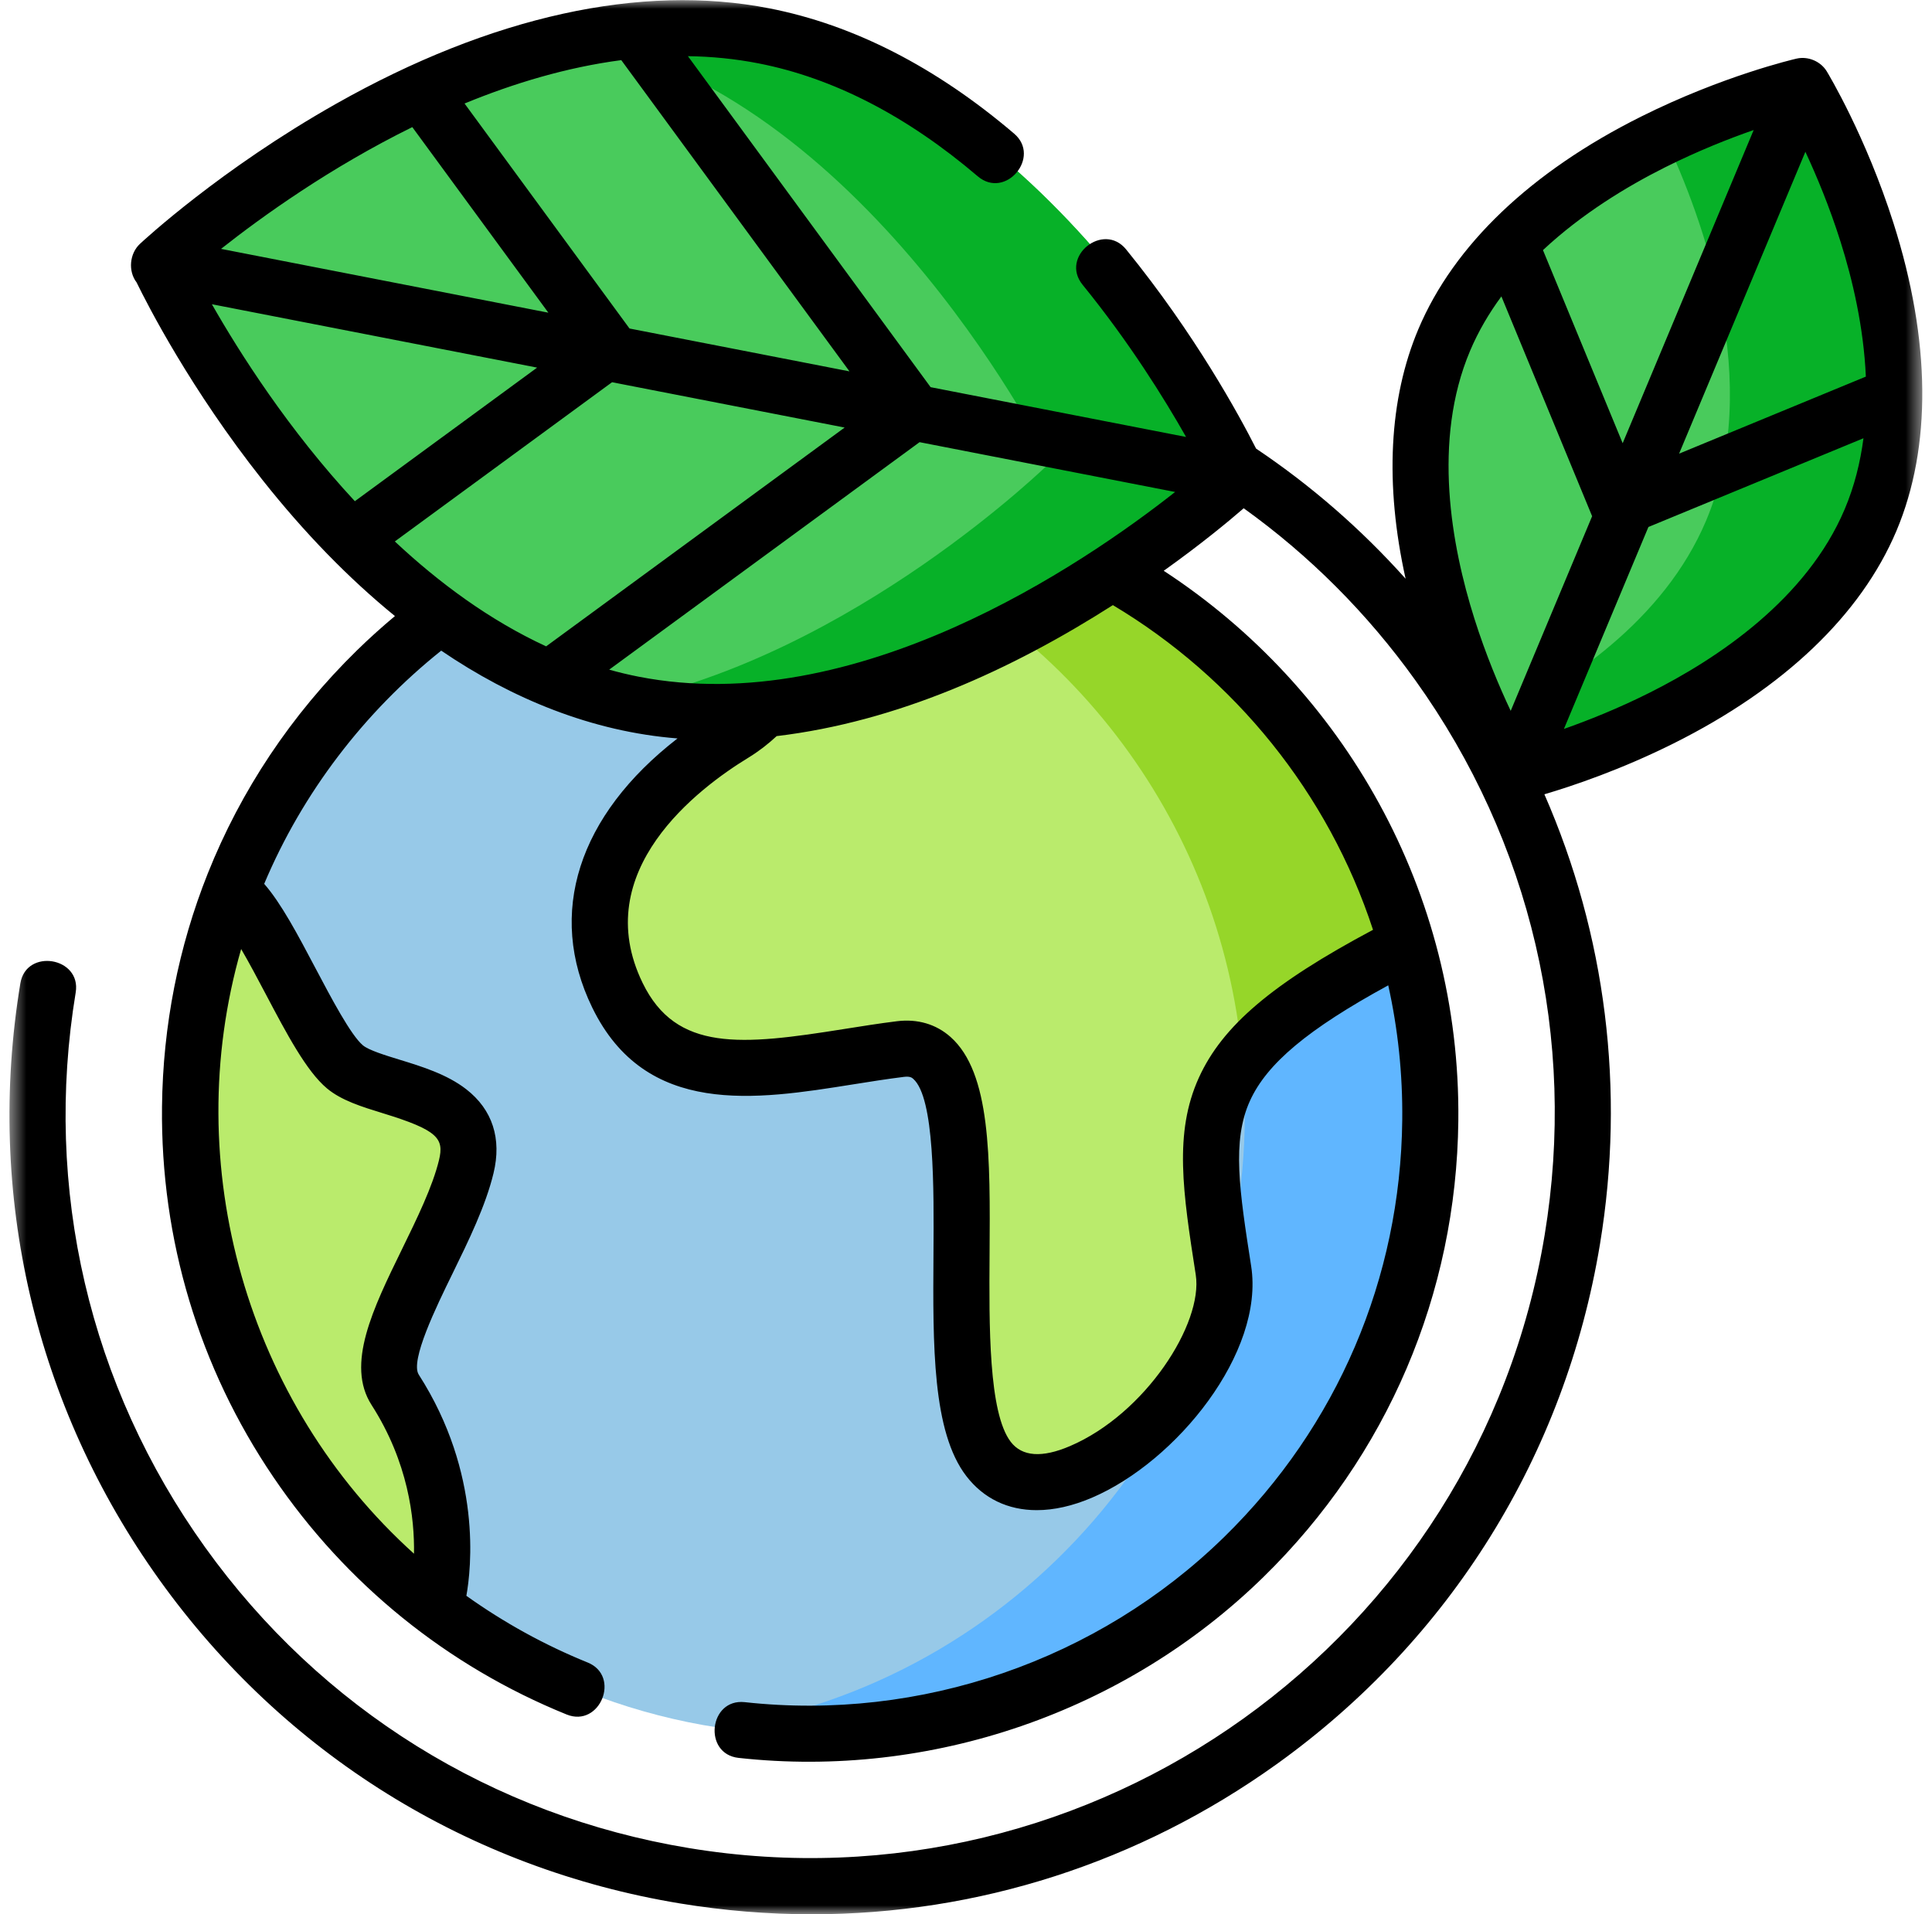 <?xml version="1.0" encoding="UTF-8"?>
<svg xmlns="http://www.w3.org/2000/svg" width="110" height="109" viewBox="0 0 110 109" fill="none">
  <mask id="mask0_2957_4720" style="mask-type:luminance" maskUnits="userSpaceOnUse" x="0" y="0" width="110" height="109">
    <path d="M0.5 0H109.5V109H0.5V0Z" fill="white"></path>
  </mask>
  <g mask="url(#mask0_2957_4720)">
    <path d="M81.518 63.441C81.518 82.959 65.738 98.781 46.272 98.781C26.806 98.781 11.025 82.959 11.025 63.441C11.025 43.924 26.806 28.102 46.272 28.102C65.738 28.102 81.518 43.924 81.518 63.441Z" fill="#97C9E8"></path>
    <path d="M46.272 28.102C44.462 28.102 42.685 28.239 40.949 28.502C57.89 31.075 70.873 45.738 70.873 63.441C70.873 81.145 57.89 95.808 40.949 98.38C42.685 98.644 44.462 98.781 46.272 98.781C65.738 98.781 81.518 82.959 81.518 63.441C81.518 43.924 65.738 28.102 46.272 28.102Z" fill="#60B6FF"></path>
    <path d="M41.69 41.834C36.261 45.236 32.189 50.681 35.243 56.805C38.297 62.929 45.084 60.548 51.362 59.697C57.64 58.846 52.889 78.24 56.622 83.004C60.354 87.768 70.874 78.24 69.856 72.116C68.349 63.048 67.82 59.867 80.036 53.403L80.069 53.391C75.952 39.447 63.487 29.101 48.479 28.171L48.477 28.224C48.477 28.224 47.12 38.432 41.69 41.834Z" fill="#BAEB6C"></path>
    <path d="M22.857 79.431C21.227 76.944 25.741 71.095 26.759 66.672C27.777 62.248 21.669 62.589 19.802 61.058C17.936 59.526 15.391 52.892 13.525 51.361L13.226 51.125C11.804 54.96 11.025 59.108 11.025 63.439C11.025 75.121 16.679 85.476 25.391 91.91L25.402 91.169C25.402 91.169 26.759 85.385 22.857 79.431Z" fill="#BAEB6C"></path>
    <path d="M69.856 72.117C69.849 72.073 69.842 72.029 69.834 71.985C69.16 74.71 68.17 77.309 66.906 79.742C68.912 77.376 70.251 74.491 69.856 72.117Z" fill="#BAEB6C"></path>
    <path d="M48.479 28.169L48.478 28.222C48.478 28.222 48.364 29.074 48.072 30.366C60.432 35.045 69.481 46.487 70.726 60.191C72.284 58.061 75.133 55.995 80.037 53.401L80.07 53.389C75.952 39.445 63.488 29.099 48.479 28.169Z" fill="#96D629"></path>
    <path d="M36.531 40.227C19.487 37.336 8.913 15.876 8.913 15.876C8.913 15.876 25.974 -0.896 43.019 1.995C60.063 4.887 70.637 26.347 70.637 26.347C70.637 26.347 53.576 43.119 36.531 40.227Z" fill="#49CB5C"></path>
    <path d="M43.019 1.995C39.764 1.443 36.51 1.61 33.373 2.238C49.705 5.905 59.779 26.347 59.779 26.347C59.779 26.347 48.611 37.324 35.319 39.985C35.72 40.075 36.123 40.158 36.531 40.227C53.576 43.119 70.637 26.347 70.637 26.347C70.637 26.347 60.063 4.887 43.019 1.995Z" fill="#07B128"></path>
    <path d="M82.229 19.399C86.802 8.579 102.645 4.936 102.645 4.936C102.645 4.936 111.074 18.836 106.502 29.655C101.929 40.474 86.087 44.117 86.087 44.117C86.087 44.117 77.657 30.218 82.229 19.399Z" fill="#49CB5C"></path>
    <path d="M102.645 4.936C102.645 4.936 99.042 5.766 94.777 7.806C96.965 12.441 100.434 21.849 97.135 29.655C94.743 35.315 89.267 39.01 84.588 41.248C85.433 43.038 86.087 44.117 86.087 44.117C86.087 44.117 101.93 40.474 106.502 29.655C111.074 18.836 102.645 4.936 102.645 4.936Z" fill="#07B128"></path>
    <path d="M78.174 52.946C72.418 56.012 69.599 58.422 68.261 61.36C66.825 64.516 67.352 67.902 68.081 72.59C68.51 75.354 65.226 80.5 60.921 82.344C59.329 83.026 58.195 82.945 57.549 82.104C56.28 80.453 56.314 75.456 56.342 71.441C56.38 65.885 56.413 61.088 54.121 59.049C53.297 58.317 52.242 58.007 51.071 58.151C50.067 58.275 49.049 58.438 48.064 58.594C42.196 59.531 38.502 59.904 36.588 55.971C33.489 49.599 39.764 44.88 42.605 43.147C43.184 42.794 43.721 42.379 44.22 41.916C51.089 41.095 57.58 38.148 63.363 34.457C70.297 38.599 75.621 45.156 78.174 52.946ZM34.848 21.765L48.09 24.346L31.095 36.805C27.889 35.325 25.005 33.196 22.48 30.831L34.848 21.765ZM35.842 18.706L26.449 5.894C29.26 4.738 32.279 3.829 35.373 3.424L48.366 21.147L35.842 18.706ZM23.475 7.238L31.221 17.805L12.585 14.172C14.931 12.319 18.804 9.538 23.475 7.238ZM20.204 28.54C16.424 24.468 13.654 20.112 12.064 17.324L30.581 20.933L20.204 28.54ZM36.354 38.531C35.789 38.42 35.233 38.286 34.684 38.132L52.357 25.178L66.907 28.014C61.607 32.19 48.706 40.951 36.354 38.531ZM93.93 39.44C92.141 40.338 90.433 41.018 89.043 41.508L93.854 30.008L106.098 24.955C105.92 26.327 105.582 27.687 105.031 28.991C102.868 34.11 97.8 37.499 93.93 39.44ZM83.7 19.977C84.171 18.863 84.78 17.831 85.483 16.878L90.649 29.395L86.013 40.479C85.362 39.097 84.595 37.282 83.944 35.221C82.639 31.093 81.537 25.097 83.7 19.977ZM102.791 8.642C103.425 10.004 104.16 11.761 104.788 13.747C105.477 15.927 106.109 18.628 106.234 21.445L95.6 25.833L102.791 8.642ZM92.388 25.238L87.85 14.242C90.058 12.177 92.62 10.622 94.802 9.528C96.66 8.596 98.429 7.898 99.847 7.404L92.388 25.238ZM15.135 56.616C16.324 58.869 17.447 60.997 18.614 61.974C19.441 62.665 20.592 63.019 21.81 63.394C24.931 64.353 25.294 64.824 24.995 66.058C24.627 67.576 23.741 69.387 22.885 71.139C21.236 74.513 19.678 77.699 21.154 80C23.248 83.263 23.607 86.475 23.571 88.472C14.061 79.896 10.187 66.352 13.73 54.04C14.2 54.845 14.694 55.78 15.135 56.616ZM107.809 12.711C106.234 7.76 104.1 4.214 104.01 4.065C103.66 3.488 102.94 3.188 102.287 3.338C102.118 3.377 98.088 4.317 93.438 6.639C87.163 9.772 82.779 13.955 80.759 18.734C79.078 22.713 78.836 27.579 80.029 32.953C77.489 30.116 74.631 27.633 71.516 25.544C70.564 23.664 68.049 19.038 64.116 14.202C62.822 12.611 60.331 14.608 61.639 16.216C64.289 19.475 66.282 22.68 67.53 24.882L52.986 22.047L39.167 3.198C40.509 3.217 41.855 3.347 43.195 3.61C47.443 4.441 51.639 6.604 55.668 10.038C57.247 11.383 59.297 8.935 57.739 7.608C53.288 3.814 48.601 1.414 43.809 0.476C36.493 -0.957 27.96 0.923 19.131 5.912C12.55 9.631 8.15 13.716 7.966 13.888C7.377 14.437 7.283 15.437 7.776 16.08C8.422 17.404 10.867 22.179 14.938 27.321C17.337 30.352 19.867 32.947 22.486 35.08C21.742 35.702 21.018 36.354 20.317 37.04C16.577 40.7 13.712 45.016 11.831 49.735C10.168 53.906 9.274 58.391 9.224 63.015C9.142 70.575 11.333 77.867 15.561 84.103C19.691 90.195 25.465 94.871 32.26 97.627C34.16 98.397 35.362 95.44 33.46 94.668C30.998 93.67 28.686 92.391 26.553 90.869C26.826 89.356 27.459 83.912 23.842 78.275C23.336 77.487 24.849 74.391 25.754 72.542C26.686 70.636 27.649 68.666 28.098 66.81C28.576 64.839 28.039 63.184 26.545 62.024C25.448 61.171 24.014 60.73 22.748 60.341C21.927 60.089 20.996 59.802 20.663 59.524C19.978 58.951 18.859 56.83 17.959 55.126C16.962 53.236 16.012 51.437 15.042 50.329C17.224 45.145 20.731 40.559 25.121 37.049C29.132 39.782 33.71 41.667 38.575 42.048C32.932 46.421 31.107 52.004 33.717 57.368C36.763 63.63 43.034 62.63 48.567 61.748C49.525 61.595 50.515 61.438 51.464 61.32C51.82 61.275 51.927 61.371 51.999 61.435C53.209 62.513 53.174 67.66 53.148 71.419C53.113 76.618 53.08 81.528 55.017 84.05C56.004 85.335 57.395 85.992 59.026 85.992C60.003 85.992 61.065 85.757 62.178 85.28C66.994 83.217 72 77.01 71.236 72.099C70.569 67.805 70.127 64.969 71.168 62.682C72.131 60.566 74.458 58.607 79.041 56.107C79.59 58.578 79.867 61.149 79.838 63.787C79.74 72.791 76.141 81.218 69.705 87.515C62.512 94.552 52.402 98.026 42.402 96.925C40.364 96.703 40.012 99.874 42.052 100.099C52.999 101.305 64.066 97.499 71.938 89.797C78.984 82.904 82.924 73.679 83.031 63.822C83.174 50.751 76.467 39.172 66.258 32.502C68.368 30.998 69.939 29.697 70.811 28.942C74.534 31.612 77.835 34.901 80.581 38.734C87.175 47.936 89.79 59.155 87.946 70.324C84.138 93.381 62.282 109.043 39.222 105.233C28.052 103.389 18.268 97.305 11.675 88.103C5.08 78.901 2.465 67.682 4.31 56.513C4.642 54.503 1.492 53.976 1.159 55.993C-0.825 68.003 1.988 80.068 9.079 89.963C16.169 99.858 26.69 106.4 38.702 108.384C41.214 108.799 43.728 109.004 46.225 109.004C55.665 109.004 64.848 106.072 72.674 100.465C82.57 93.375 89.113 82.855 91.096 70.844C92.55 62.043 91.425 53.214 87.931 45.229C89.544 44.753 92.288 43.83 95.293 42.329C101.568 39.196 105.953 35.013 107.973 30.234C109.992 25.454 109.936 19.395 107.809 12.711Z" fill="black"></path>
  </g>
</svg>
